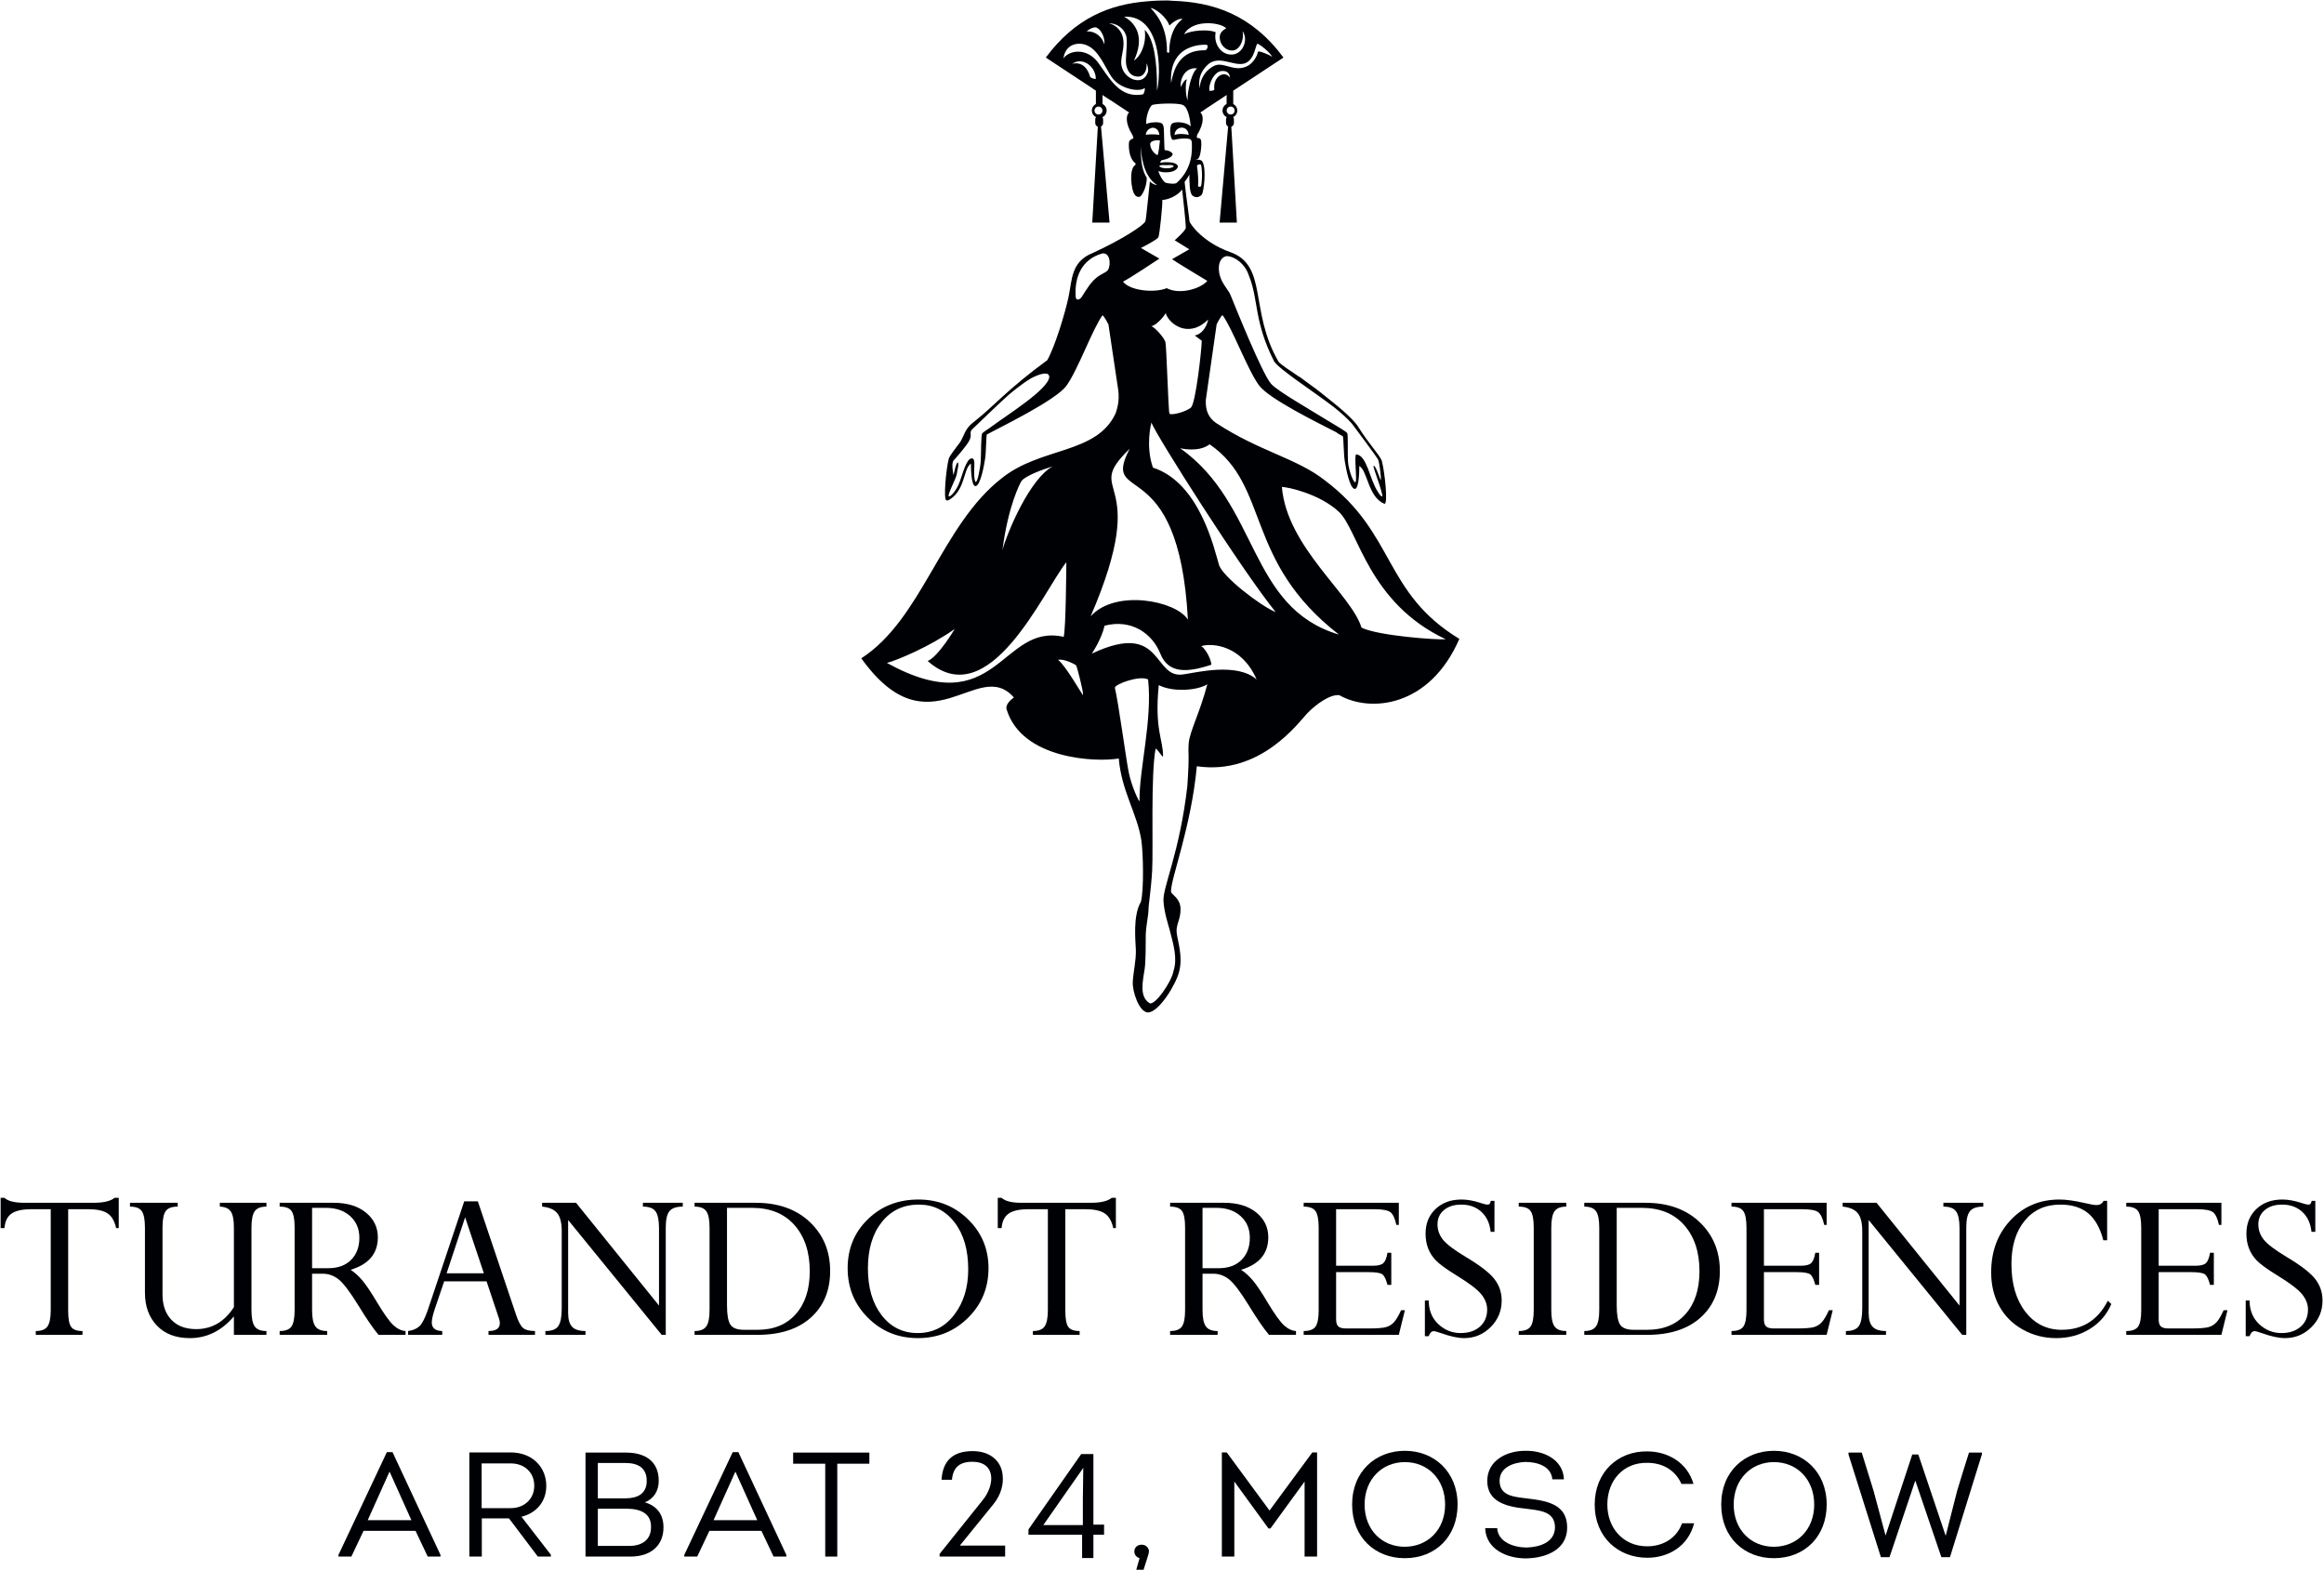 <?xml version="1.0" encoding="UTF-8"?>
<svg width="1360px" height="919px" viewBox="0 0 1360 919" version="1.1" xmlns="http://www.w3.org/2000/svg" xmlns:xlink="http://www.w3.org/1999/xlink">
    <!-- Generator: Sketch 50 (54983) - http://www.bohemiancoding.com/sketch -->
    <title>full-logo</title>
    <desc>Created with Sketch.</desc>
    <defs/>
    <g id="Page-1" stroke="none" stroke-width="1" fill="none" fill-rule="evenodd">
        <g id="Logo_Turandot" transform="translate(-1047, -668)" fill="#000105">
            <g id="full-logo" transform="translate(1047, 668)">
                <path d="M796.74,367.301 C790.84,347.76 753.11,320.258 750.16,285.032 C752.88,284.806 772.2,288.896 783.56,299.577 C794.93,310.258 800.61,352.76 846.06,374.12 C840.83,374.57 806.29,372.07 796.74,367.301 Z M690.61,262.307 C690.61,262.307 701.29,265.033 707.88,260.033 C743.34,284.352 727.88,328.213 783.56,371.391 C730.16,355.48 737.09,295.26 690.61,262.307 Z M713.34,330.485 C710.61,321.622 702.2,282.532 674.7,273.67 C670.16,260.715 673.8,247.308 673.8,247.308 C676.98,255.488 726.52,333.44 746.52,358.21 C737.88,354.8 715.16,337.301 713.34,330.485 Z M693.11,394.57 C674.14,398.32 681.52,362.42 638.91,382.53 C638.91,382.53 644.48,374.46 646.41,366.17 C662.2,362.07 674.36,370.82 679.02,382.53 C683.68,394.23 694.59,393.78 708.91,389 C708.68,385.82 705.84,380.141 703,378.101 C709.7,376.16 726.75,377.761 735.38,397.641 C723.91,387.53 699.93,393.66 693.11,394.57 Z M695.61,435.141 C695.16,441.96 696.18,440.59 694.82,460.141 C690.33,499.15 680.27,519.45 680.88,527.3 C681.11,533.44 683.88,541.95 684.36,543.771 C686.88,553.25 689.08,560.881 686.75,568.2 C685.61,574.79 675.59,588.931 672.66,587.061 C666.41,583.09 668.9,573.761 669.91,566.641 C670.48,562.43 670.5,552.29 670.5,547.41 C670.5,542.521 672.09,535.7 672.09,532.521 C672.09,529.34 673.57,521.16 674.25,509.34 C674.93,497.521 673.34,453.21 676.27,438.041 C678.57,439.741 680.27,443.66 680.61,442.53 C680.73,433.09 675.5,426.73 678.11,400.94 C685.84,405.03 700.16,404.351 706.52,400.48 C702.2,417.07 696.07,428.32 695.61,435.141 Z M666.86,468.771 C666.86,470.021 662.2,460.48 660.5,451.84 C658.8,443.21 654.59,411.62 652.43,402.53 C652.21,400.48 666.86,395.03 671.86,397.641 C674.48,421.621 666.52,450.59 666.86,468.771 Z M661.07,262.647 C643.68,296.282 689.82,262.647 695.16,362.641 C688.23,351.51 652.66,344.58 638.23,360.71 C674.93,275.715 632.32,290.601 661.07,262.647 Z M633.8,406.73 C633.68,407.41 623.46,389.12 619.14,386.16 C622.86,385.34 629.48,389 629.82,389.46 C630.16,389.91 634.14,405.03 633.8,406.73 Z M519.03,387.98 C525.96,386.051 544.6,378.101 558.69,368.101 C558.69,368.101 549.26,384.121 542.89,386.851 C578.91,418.66 610.28,346.391 624.02,329.008 C624.02,329.008 623.8,368.95 622.43,372.7 C585.5,364.41 583.8,423.66 519.03,387.98 Z M597.78,281.51 C598.8,279.92 604.14,276.625 615.96,272.987 C602.66,280.26 589.59,311.168 586.64,321.85 C589.94,296.282 596.75,283.102 597.78,281.51 Z M667.66,145.125 C667.66,145.125 677.12,140.352 677.89,138.817 C678.65,137.283 680.44,119.132 680.19,117 C683.17,117 689.05,114.699 691.78,110.949 C691.78,110.949 694.16,131.744 693.91,133.448 C693.65,135.153 687.43,140.607 687.43,140.607 L695.95,145.892 L685.9,151.687 C687.09,152.709 706.52,164.385 706.52,164.385 C703.03,168.646 690.84,172.821 682.74,168.646 C675.84,171.543 661.27,170.266 657.18,164.811 C660.16,163.532 678.48,151.346 678.48,151.346 L667.66,145.125 Z M673.06,84.359 C673.14,82.158 677.2,81.86 678.8,82.2 C678.68,83.621 677.91,90.623 677.38,90.709 C676.66,90.822 673.27,88.211 673.06,84.359 Z M675.01,74.76 C675.92,74.906 676.8,75.361 677.45,76.102 C677.94,76.77 678.31,77.707 678.45,78.963 C675.84,78.395 671.18,78.621 670.56,78.963 C670.54,76.504 672.87,74.637 675.01,74.76 Z M642.83,67.031 C641.55,67.031 640.5,65.988 640.5,64.701 C640.5,63.416 641.55,62.373 642.83,62.373 C644.12,62.373 645.16,63.416 645.16,64.701 C645.16,65.988 644.12,67.031 642.83,67.031 Z M722.51,64.701 C722.51,65.988 721.47,67.031 720.18,67.031 C718.89,67.031 717.85,65.988 717.85,64.701 C717.85,63.416 718.89,62.373 720.18,62.373 C721.47,62.373 722.51,63.416 722.51,64.701 Z M695.61,78.99 C694.08,78.395 689.48,78.054 687.35,78.99 C687.38,78.332 687.52,77.745 687.73,77.234 C688.62,75.172 690.82,74.324 692.68,74.866 C694.17,75.305 695.45,76.648 695.61,78.99 Z M646.28,26.006 C645.56,23.615 644.17,21.588 642.27,20.221 C640.6,19.01 638.66,18.375 636.69,18.375 C636.43,18.375 636.17,18.387 635.91,18.409 C636.7,17.67 638.5,16.237 640.83,15.973 C641.81,16.013 642.94,16.734 643.92,17.957 C645.24,19.616 646.56,22.629 646.28,26.006 Z M685.24,22.095 C684.78,23.893 684.23,26.777 684.24,30.304 L684.24,30.387 C684.24,30.704 684.09,30.779 684.04,30.804 C683.78,30.933 683.31,30.805 683.06,30.609 C682.93,30.518 682.9,30.443 682.9,30.428 L682.91,30.391 C683.09,15.424 676.47,8.121 673.64,5.002 C673.51,4.866 673.4,4.737 673.29,4.616 C676.75,5.275 682.5,10.028 684.25,14.646 L684.38,14.971 L684.62,14.724 C684.66,14.678 688.89,10.406 692.04,11.104 C688.78,13.5 686.5,17.194 685.24,22.095 Z M706.01,26.215 C706.68,26.289 706.74,26.924 706.72,27.297 C706.67,28.258 705.95,29.418 705.15,29.418 C698.31,29.282 693.14,31.666 689.77,36.493 C688.35,38.528 686.59,41.729 685.32,48.586 C684.84,41.164 686.57,35.449 690.46,31.58 C695.38,26.68 702.36,26.183 704.97,26.183 C705.61,26.183 705.99,26.213 706.01,26.215 Z M696.3,48.901 C695.32,52.684 694.84,56.461 695.03,58.664 C694.44,57.493 694.06,55.492 693.95,52.952 C693.84,50.199 694.1,47.596 694.41,46.891 L694.59,46.488 L694.16,46.584 C693.47,46.739 692.67,47.893 692.26,48.566 C691.79,49.34 691.37,50.219 691.08,51.002 C690.56,48.347 691.53,44.888 693.5,42.633 C694.78,41.17 697.01,39.571 700.5,40.014 C699.52,40.799 697.84,42.963 696.3,48.901 Z M710.61,52.309 C710.61,52.442 710.56,52.554 710.45,52.656 C709.96,53.135 708.49,53.187 707.8,53.163 C707.35,51.62 708.04,48.185 709.84,45.311 C711.25,43.079 713.01,41.754 714.82,41.582 C716.4,41.429 717.62,41.711 718.45,42.42 C719.41,43.237 719.71,44.502 719.82,45.502 C718.69,43.829 716.95,43.122 715.11,43.644 C712.46,44.392 710.07,47.607 710.61,52.309 Z M736.17,30.254 L736.15,30.348 C736.14,30.396 735.23,35.158 730.74,38.242 C726.31,40.929 722.19,39.801 718.55,38.805 C715.94,38.09 713.48,37.416 711.24,38.227 C709.19,39.042 702.93,42.303 701.91,51.779 C701.49,47.267 701.58,42.597 707.09,37.59 C709,35.971 711.09,35.435 713.26,35.435 C715.41,35.435 717.64,35.963 719.83,36.483 C723.37,37.325 726.72,38.12 729.48,36.629 C732.76,34.832 733.98,30.769 734.79,28.08 C735.16,26.862 735.54,25.604 735.88,25.597 L735.89,25.597 C736.25,25.597 738.09,26.732 740.28,28.601 C742.31,30.334 743.8,31.976 744.5,33.234 C743.5,32.609 741.98,31.858 740.34,31.201 C739.04,30.678 736.78,29.852 736.25,30.202 L736.17,30.254 Z M715.91,17.647 C714.61,18.717 713.87,19.998 713.79,21.354 C713.68,23.651 714.55,25.892 716.16,27.499 C717.58,28.922 719.41,29.655 721.31,29.564 C722.98,29.493 724.53,28.457 725.67,26.648 C727.22,24.176 727.76,20.793 727.1,18.155 C728.73,20.437 729.07,23.504 727.96,26.426 C726.77,29.576 724.21,31.676 721.28,31.906 C718.51,32.125 715.92,31.073 714,28.946 C711.69,26.399 710.71,22.695 711.37,19.039 L711.4,18.864 L711.24,18.797 C709.68,18.145 707.26,17.795 704.49,17.795 C703.59,17.795 702.66,17.831 701.7,17.905 C698.13,18.183 694.94,18.959 692.96,20.014 C695.35,15.521 700.59,14.185 703.6,13.787 C706.45,13.412 709.54,13.543 712.3,14.16 C714.74,14.704 716.64,15.57 717.59,16.562 C717.23,16.738 716.58,17.099 715.91,17.647 Z M659.13,30.468 C658.92,33.459 658.72,36.285 659.08,38.006 C659.99,42.433 662.18,44.664 665.78,44.832 C667.24,44.9 668.51,44.305 669.45,43.109 C670.79,41.407 671.22,38.852 670.93,37.065 L670.95,37.088 C671.65,38.14 672.25,41.024 671.64,42.469 C670.65,45.28 668.65,46.867 665.99,46.94 L665.81,46.942 C662.23,46.942 658.42,44.201 656.89,40.496 C655.63,37.267 656.15,34.625 656.74,31.566 C657.11,29.664 657.49,27.696 657.49,25.375 C657.49,20.494 655.42,17.631 653.68,16.088 C652.16,14.731 650.42,13.965 648.89,13.608 C651.19,13.59 653.39,14.289 655.25,15.656 C657.49,17.308 659,19.745 659.28,22.179 C659.55,24.498 659.34,27.532 659.13,30.468 Z M677.07,53.162 C677.3,35.133 674.98,22.979 670.36,17.963 L669.9,17.47 L669.97,18.139 C670.84,26.043 667.42,33.034 663.59,35.424 C666.6,29.021 667.29,23.371 665.64,18.621 C664.05,14.039 660.62,11.299 657.78,9.741 C663.66,9.481 668.38,11.679 671.82,16.279 C674.35,19.649 677.49,26.101 678.11,37.693 C678.45,43.998 677.88,49.881 677.07,53.162 Z M634.85,36.479 C638.59,37.983 641.24,41.937 641.29,46.088 L641.05,46.196 C640.14,46.295 638.03,45.455 637.88,44.797 C636.55,40.141 634.14,38.286 632.35,37.551 C631.5,37.203 630.61,37.032 629.71,37.032 C628.93,37.032 628.15,37.158 627.4,37.41 C629.6,35.779 632.25,35.433 634.85,36.479 Z M654.89,51.859 C651.2,48.952 648.25,44.694 645.11,40.187 C644.39,39.141 643.64,38.059 642.88,36.995 C639.76,32.644 635.48,30.232 630.95,30.232 C630.5,30.232 630.05,30.257 629.6,30.305 C626.43,30.642 623.69,32.146 622.31,34.236 C622.42,33.375 622.68,32.067 623.29,30.733 C624.69,27.682 627.19,25.961 630.69,25.624 C634.48,25.373 637.79,26.772 640.79,29.901 C643.43,32.654 645.51,36.396 647.34,39.697 C648.74,42.222 650.06,44.606 651.47,46.287 C654.98,50.477 660.69,52.29 664.5,52.569 C666.92,52.747 668.88,52.364 669.88,51.519 C669.95,51.575 670.04,51.967 669.89,52.818 C669.66,54.097 669.14,55.164 668.86,55.228 C663.46,56.18 659.02,55.11 654.89,51.859 Z M678.37,97.229 C679.14,96.287 681.26,96.655 682.63,96.655 C683.99,96.655 686.09,96.213 686.89,97.313 C686.02,98.872 679.35,98.945 678.37,97.229 Z M688.71,106.944 C687.77,107.967 683.51,107.37 682.15,106.944 C680.78,106.519 678.08,101.773 677.91,99.984 C679.7,101.348 688.74,101.604 689.36,97.229 C688.7,95.588 686.15,94.978 683.2,94.928 C682.12,94.909 680.68,94.928 679.1,95.269 C678.79,94.969 679.46,93.896 679.87,93.734 C682.03,93.394 685.8,92.261 686.24,90.325 C686.32,89.563 685.14,88.836 684.14,88.382 C683.28,88.013 682.05,87.864 681.59,87.864 C681.37,87.864 681.33,82.44 681.11,76.237 C681.09,74.622 680.82,73.117 680.17,72.472 C679.42,71.715 677.52,71.426 675.46,71.582 C673.22,71.555 670.76,72.535 670.76,72.535 C670.5,67.678 672.86,62.373 674.14,61.521 C675.41,60.668 688.97,59.986 692.2,61.435 C695.44,62.883 696.51,70.426 696.81,74.006 C696.1,73.198 694.93,72.584 693.6,72.172 C690.63,71.254 686.87,71.325 685.73,72.472 C684.81,73.385 684.64,76.013 684.9,78.244 C685.09,79.867 685.5,81.28 686.02,81.676 C686.95,82.246 687.83,81.36 691.49,81.104 C694.01,80.93 695.43,81.172 696,81.311 C696.57,81.449 697.33,81.967 697.43,83.099 C697.66,87.965 698.12,98.315 688.71,106.944 Z M699.19,196.344 L703.28,199.412 C703.11,205.547 699.7,235.887 696.98,238.444 C694.25,241 685.04,243.387 684.36,242.023 C683.68,240.659 682.66,202.31 681.98,200.094 C681.29,197.877 676.35,191.912 673.8,190.89 C677.2,190.207 681.81,184.241 682.15,183.22 C683.85,189.355 695.44,198.56 707.03,186.97 C706.01,191.912 702.94,195.662 699.19,196.344 Z M648.46,157.879 C647.21,159.867 643.77,160.164 640.05,163.958 C636.32,167.752 633.34,173.73 632.43,174.469 C630.5,176.287 629.5,174.811 629.48,173.561 C628.74,162.312 632.83,151.801 645.05,148.334 C649.26,147.632 650.39,154.016 648.46,157.879 Z M578.73,250.737 C576.72,252.077 575.34,253.037 574.91,253.465 C573.92,254.45 574.25,265.289 573.92,269.887 C573.6,274.484 571.95,282.53 570.97,282.037 C569.98,281.545 569.98,275.797 570.15,273.17 C570.31,270.543 570.23,268.244 568.67,268.244 C565.46,268.308 563.25,277.769 561.77,281.545 C559.88,287.034 556.03,291.233 555.2,290.412 C554.38,289.592 559.47,279.903 559.8,277.933 C560.13,275.961 561.44,270.707 560.46,270.707 C559.47,270.707 558,278.097 558,278.097 C558,278.097 556.52,271.199 558,269.558 C559.47,267.915 566.21,260.361 567.52,257.241 C568.83,254.122 567.19,253.465 568.67,251.494 C568.67,251.494 586.9,233.924 590.22,231.133 C590.22,231.133 596.99,225.217 603.34,221.414 C608.11,218.873 611.8,218.077 613.33,218.995 C613.62,219.279 613.84,219.654 613.99,220.131 C614.01,220.227 614.03,220.324 614.04,220.424 C613.9,227.727 588.99,243.043 578.73,250.737 Z M702.94,96.707 C703.79,101.088 703.37,107.195 702.84,108.883 C702.64,109.541 700.99,109.362 701.1,108.84 C701.37,106.002 701.11,101.284 700.48,97.161 C700.39,96.287 702.87,95.679 702.94,96.707 Z M717.26,149.982 C720.16,149.301 728.22,152.709 730.98,161.657 C736.48,175.1 733.74,188.219 745.63,211.518 C748.7,216.267 768.5,228.955 780.91,238.494 C785.17,241.957 788.85,245.25 791.19,247.998 C792.2,249.338 805.6,267.258 806.44,268.933 C807.27,270.607 808.28,279.651 808.11,280.823 C807.94,281.995 805.6,273.454 804.09,272.616 C802.58,271.779 806.97,281.325 808.97,289.867 C809.12,291.543 807.27,289.699 806.27,287.69 C801.41,280.488 800.07,266.588 793.71,265.917 C792.2,265.917 794.38,281.493 793.2,282.164 C792.03,282.833 789.18,274.961 788.85,270.272 C788.52,265.582 789.02,254.194 788.35,253.356 C787.48,252.438 783.25,249.862 777.75,246.6 C766.23,239.459 747.65,228.925 743.85,224.637 C738.57,218.672 722.88,179.47 720.16,172.821 C718.96,169.583 714.53,165.663 713.51,159.867 C712.49,154.072 714.53,150.834 717.26,149.982 Z M775.38,281.17 C758.56,267.988 737.54,264.465 711.63,247.534 C707.34,244.541 705.42,240.496 705.63,234.172 C707.41,221.467 711.98,189.81 711.98,189.81 C711.98,189.81 713.79,185.946 715.38,184.355 C721.29,192.31 729.93,216.172 736.75,225.49 C742.66,233.574 772.36,247.988 782.04,252.998 L782.18,253.111 C782.49,253.327 782.78,253.553 783.07,253.793 C784.49,254.525 785.46,255.049 785.84,255.311 C786.28,256.65 786.28,265.582 786.95,269.825 C787.62,274.068 789.85,285.903 792.76,286.127 C795.66,286.351 795.44,272.729 795.44,272.729 C800.35,275.408 800.57,291.039 810.18,294.836 C812.38,295.248 810.4,276.302 808.61,269.603 C807.06,265.857 801.24,260 795.21,250.397 C792.72,246.01 785.1,239.394 776.64,232.738 C771.68,228.683 767.29,225.424 763.51,222.75 C762.41,221.924 761.32,221.118 760.28,220.338 C760.45,220.51 760.62,220.681 760.8,220.853 C754.58,216.566 750.35,213.979 748.3,211.865 C730.83,181.867 742.23,155.493 719.93,147.539 C703.79,141.857 696.07,130.722 696.07,129.357 C696.07,128.206 693.8,112.623 693.23,106.441 C694.39,105.019 695.31,103.58 696.03,102.219 C696.01,106.369 696.05,113.031 697.84,114.461 C700.11,116.278 702.24,115.062 703.29,113.893 C704.35,112.724 706.26,98.721 703.53,94.402 C702.91,93.479 701.06,93.264 699.81,93.499 C700.23,93.379 700.61,93.109 701.07,92.883 C702.57,92.149 703.34,84.7 702.88,82.314 C702.44,80.182 700.89,81.067 700.61,80.724 C700.39,80.495 700.38,80.222 700.39,79.664 C700.48,79.158 700.65,78.81 700.65,78.758 C705.11,71.605 704.03,66.823 702.43,65.85 L704.76,64.311 L704.7,64.273 L713.14,58.711 L717.84,55.608 C717.83,57.674 717.8,59.804 717.78,60.853 C716.38,61.565 715.41,63.02 715.41,64.701 C715.41,66.417 716.43,67.875 717.88,68.567 C717.62,68.937 717.47,69.385 717.47,69.867 L717.47,72.01 C717.47,72.892 717.97,73.66 718.7,74.047 L713.71,130.268 L723.82,130.268 L720.56,74.17 C721.44,73.847 722.08,73 722.08,72.01 L722.08,69.867 C722.08,69.369 721.92,68.907 721.65,68.529 L721.67,68.53 C723.07,67.822 724.05,66.386 724.05,64.701 C724.05,63.023 723.09,61.572 721.69,60.857 L721.69,53.068 L723.67,51.765 L744.04,38.334 L751.09,33.68 C732.35,8.422 709.96,1.215 686,0.463 C685.09,0.385 684.2,0.32 683.34,0.272 C680.02,0.272 675.92,0.338 671.29,0.78 C649.53,2.507 629.23,10.476 612.01,33.68 L639.37,51.727 L639.34,51.765 L641.32,53.068 L641.32,60.857 C639.92,61.572 638.96,63.023 638.96,64.701 C638.96,66.386 639.94,67.822 641.35,68.53 L641.37,68.529 C641.1,68.907 640.93,69.369 640.93,69.867 L640.93,72.01 C640.93,73 641.57,73.847 642.45,74.17 L639.19,130.268 L649.3,130.268 L644.31,74.047 C645.04,73.66 645.54,72.892 645.54,72.01 L645.54,69.867 C645.54,69.385 645.39,68.937 645.14,68.567 C646.59,67.875 647.6,66.417 647.6,64.701 C647.6,63.02 646.64,61.565 645.23,60.853 C645.22,59.804 645.19,57.674 645.17,55.608 L649.88,58.711 L649.85,58.631 L658.46,64.311 L660.79,65.85 C659.18,66.83 658.09,71.672 662.66,78.905 C662.76,79.115 663.45,80.678 663.2,81.008 L663.11,81.064 C662.66,81.179 660.95,81.86 660.73,83.054 C660.5,84.246 660.05,92.2 664.48,95.609 C664.7,95.836 664.48,96.633 664.02,96.859 C663.57,97.086 661.18,99.359 662.2,107.769 C663.23,116.177 666.23,115.26 666.98,115.154 C667.96,114.978 671.1,109.875 671.1,104.08 C668.7,100.201 667.56,95.732 667.51,85.331 C667.77,89.893 668.71,103.17 677.18,108.305 C675.79,108.17 674.28,107.627 672.91,106.18 C672.13,112.674 670.81,127.924 670.27,129.472 C669.48,131.744 657.01,140.01 639.58,148.003 L639.55,148.025 C626.75,153.051 627.42,163.659 625.38,173.439 C623.34,183.22 617.37,202.804 612.87,210.784 C589.94,227.535 580.84,238.33 570.96,246.058 C569.68,247.241 568.09,248.095 566.51,250.145 C564.94,252.193 564.33,253.835 563.69,255.262 C563.2,256.358 562.63,257.456 562.04,258.539 C558.79,262.907 556.19,266.056 555.24,268.371 C553.53,274.949 552.06,292.185 553.79,292.797 C554.08,292.887 554.51,292.963 555.02,292.756 C558.94,290.644 561.36,287.033 562.9,283.106 C564.87,278.112 565.6,272.787 568.18,271.361 C568.18,271.361 568.04,284.719 570.88,284.482 C573.73,284.247 575.85,272.631 576.48,268.467 C577.11,264.349 577.07,255.74 577.48,254.276 C585.08,250.147 617.88,234.311 624.09,225.719 C630.86,216.361 639.36,192.448 645.22,184.459 C646.82,186.041 648.66,189.895 648.66,189.895 C648.66,189.895 652.31,214.2 654.46,228.75 C655.05,234.78 654.06,238.154 652.89,241.853 C641.75,265.942 609.25,261.397 586.3,279.806 C550.85,307.305 539.71,362.3 504.03,385.261 C544.03,441.16 572.21,383.891 593.34,408.21 C593.34,408.21 588.12,411.62 589.03,415.03 C597.89,444.57 641.75,446.16 654.71,443.891 C656.3,462.98 665.39,475.931 667.89,491.61 C669.02,499.11 669.48,520.7 667.66,527.75 C662.89,535.931 664.48,550.021 664.7,555.931 C664.93,561.84 663.11,569.34 662.89,574.79 C662.66,580.25 666.52,592.29 671.75,592.521 C678.17,592.521 688.17,576.061 689.99,568.79 C692.45,559.63 689.02,550.48 688.57,545.7 C688.11,540.931 691.07,537.98 690.84,531.61 C690.61,525.25 685.04,523.43 685.27,521.61 C685.16,514.23 697.09,483.891 700.39,448.43 C737.66,453.891 759.93,422.75 764.93,417.53 C769.93,412.301 778.34,406.16 783.79,406.851 C801.74,417.07 836.52,414.121 854.01,373.891 C809.47,346.851 816.74,312.305 775.38,281.17 Z" id="Fill-4"/>
                <g id="Group" transform="translate(198, 849)">
                    <path d="M17.186,40.659 L42.745,40.659 L29.966,12.226 L17.186,40.659 Z M14.737,46.906 L7.61,61.962 L0.058,61.962 L0.058,61.006 L28.396,0.828 L31.693,0.828 L59.779,61.006 L59.779,61.962 L52.306,61.962 L45.178,46.906 L14.737,46.906 Z" id="Fill-5"/>
                    <path d="M100.911,33.608 C108.651,33.608 114.648,28.398 114.648,20.483 C114.648,12.665 108.824,7.437 100.911,7.437 L83.862,7.437 L83.862,33.608 L100.911,33.608 Z M124.382,60.91 L124.382,61.962 L116.736,61.962 L99.859,39.607 L83.956,39.607 L83.956,61.962 L76.656,61.962 L76.656,1.018 L100.911,1.018 C113.424,1.018 121.682,9.525 121.682,20.579 C121.682,29.966 115.684,36.576 107.16,38.648 L124.382,60.91 Z" id="Fill-6"/>
                    <path d="M151.856,33.954 L151.856,55.699 L170.46,55.699 C177.587,55.699 182.972,52.212 182.972,44.835 C183.239,36.748 176.802,33.954 168.811,33.954 L151.856,33.954 Z M151.856,7.186 L151.856,27.878 L167.932,27.878 C174.981,27.878 180.46,25.272 180.46,17.705 C180.46,9.871 175.232,7.186 167.932,7.186 L151.856,7.186 Z M179.33,30.217 C186.285,32.227 190.272,37.174 190.272,44.835 C190.272,55.949 182.36,61.962 170.978,61.962 L144.634,61.962 L144.634,1.095 L168.372,1.095 C179.33,1.095 187.494,6.057 187.494,17.612 C187.494,23.529 184.542,28.225 179.33,30.217 Z" id="Fill-7"/>
                    <path d="M219.568,40.659 L245.142,40.659 L232.347,12.226 L219.568,40.659 Z M217.134,46.906 L210.007,61.962 L202.44,61.962 L202.44,61.006 L230.793,0.828 L234.09,0.828 L262.176,61.006 L262.176,61.962 L254.703,61.962 L247.575,46.906 L217.134,46.906 Z" id="Fill-8"/>
                    <polyline id="Fill-9" points="266.148 7.61 266.148 1.095 310.75 1.095 310.75 7.61 291.973 7.61 291.973 61.962 284.924 61.962 284.924 7.61 266.148 7.61"/>
                    <path d="M359.088,17.014 L352.997,17.014 C353.609,6.134 359.434,0.233 371.177,0.233 C381.947,0.233 388.038,6.479 388.729,14.221 C389.341,19.432 387.944,25.523 383.517,31.098 L363.688,55.525 L390.205,55.525 L390.205,61.962 L351.867,61.962 L351.867,60.392 L377.001,29.01 C384.38,19.967 384.82,6.479 371.004,6.479 C363.688,6.479 359.701,9.698 359.088,17.014" id="Fill-10"/>
                    <path d="M435.859,10.137 L412.545,43.516 L435.686,43.516 L435.686,28.225 L435.937,10.137 L435.859,10.137 Z M441.856,62.827 L435.246,62.827 L435.246,49.167 L403.863,49.167 L403.863,46.042 L434.728,1.958 L441.856,1.958 L441.856,43.264 L448.104,43.264 L448.104,49.167 L441.856,49.167 L441.856,62.827 Z" id="Fill-11"/>
                    <path d="M473.82,61.43 L471.214,69.686 L466.943,69.686 L468.859,62.904 C467.116,62.309 465.813,61.006 465.813,58.995 C465.813,56.561 467.65,55.007 470.083,55.007 C472.077,55.007 473.647,56.122 474.244,57.958 C474.338,58.555 474.416,59.089 474.338,59.34 C474.244,59.954 474.071,60.643 473.82,61.43" id="Fill-12"/>
                    <polyline id="Fill-13" points="569.963 1.018 572.758 1.018 572.758 61.962 565.442 61.962 565.442 18.05 545.456 45.524 544.326 45.524 524.325 18.05 524.325 61.962 517.025 61.962 517.025 1.018 519.898 1.018 544.922 35.006 569.963 1.018"/>
                    <path d="M624.032,56.216 C637.424,56.216 647.675,46.309 647.675,31.52 C647.675,16.747 637.596,6.668 624.126,6.668 C610.907,6.668 600.561,16.576 600.561,31.52 C600.561,46.309 610.734,56.216 624.032,56.216 Z M624.032,62.904 C606.904,62.904 593.261,50.909 593.261,31.52 C593.261,12.053 607.077,0.058 624.126,0.058 C641.16,0.058 654.975,12.226 654.975,31.52 C654.975,49.952 642.385,62.904 624.032,62.904 Z" id="Fill-14"/>
                    <path d="M678.164,45.352 C678.603,53.515 687.991,56.657 695.464,56.657 C702.765,56.39 711.729,53.861 711.98,45.006 C711.98,35.178 702.765,35.006 694.507,33.875 C683.47,32.746 672.339,29.872 672.339,17.705 C672.339,5.712 683.737,0.058 694.428,0.058 C704.947,-0.209 716.768,4.925 717.208,16.747 L710.426,16.747 C709.719,9.007 701.556,6.575 694.601,6.575 C687.897,6.842 679.561,9.621 679.561,17.612 C679.561,26.655 688.337,26.999 695.731,27.957 C707.804,29.354 719.108,31.52 719.108,45.006 C719.108,58.037 706.595,62.731 695.558,62.998 C684.255,63.265 671.554,57.866 671.13,45.352 L678.164,45.352" id="Fill-15"/>
                    <path d="M765.986,0.404 C777.729,0.404 789.378,6.746 793.021,19.432 L785.987,19.432 C782.251,11.174 774.778,7.093 765.986,7.093 C751.998,6.842 742.61,17.359 742.61,31.52 C742.61,45.257 751.904,55.949 765.908,55.949 C775.202,55.949 783.114,51.256 786.333,42.48 L793.382,42.48 C789.896,56.122 778.169,62.653 765.986,62.653 C749.031,62.653 735.215,50.66 735.215,31.52 C735.215,12.492 748.858,0.138 765.986,0.404" id="Fill-16"/>
                    <path d="M840.025,56.216 C853.416,56.216 863.668,46.309 863.668,31.52 C863.668,16.747 853.589,6.668 840.119,6.668 C826.9,6.668 816.554,16.576 816.554,31.52 C816.554,46.309 826.727,56.216 840.025,56.216 Z M840.025,62.904 C822.897,62.904 809.254,50.909 809.254,31.52 C809.254,12.053 823.069,0.058 840.119,0.058 C857.153,0.058 870.968,12.226 870.968,31.52 C870.968,49.952 858.377,62.904 840.025,62.904 Z" id="Fill-17"/>
                    <path d="M924.597,2.226 L940.517,49.528 L940.689,49.528 L947.299,23.529 C949.638,15.884 951.82,8.663 954.254,1.095 L961.821,1.095 L961.821,2.052 L943.123,62.309 L938.083,62.309 L922.87,17.612 L922.776,17.612 L907.736,62.309 L902.697,62.309 L883.748,2.226 L883.748,1.095 L891.487,1.095 L898.442,23.608 L905.397,49.528 L905.476,49.528 L921.049,2.226 L924.597,2.226" id="Fill-18"/>
                </g>
                <path d="M51.63,707.67 L39.9,707.67 L39.9,767.09 C39.9,771.751 40.47,774.9 41.62,776.521 C42.76,778.15 44.98,778.96 48.27,778.96 L48.27,781.2 L20.93,781.2 L20.93,778.96 C24.33,778.96 26.64,778.03 27.86,776.16 C29.08,774.29 29.69,771.141 29.69,766.7 L29.69,707.67 L18.46,707.67 C13.09,707.67 9.18,708.521 6.74,710.24 C4.29,711.95 2.92,714.78 2.61,718.741 L0.37,718.741 L0.37,701.011 L2.61,701.011 C4.68,702.95 8.55,703.91 14.22,703.91 L54.78,703.91 C60.63,703.91 64.72,702.95 67.05,701.011 L69.49,701.011 L69.49,718.741 L67.97,718.741 C67.01,714.48 65.28,711.57 62.8,710.011 C60.32,708.45 56.6,707.67 51.63,707.67" id="Fill-19"/>
                <path d="M136.88,764.99 L136.88,718.471 C136.88,713.95 136.27,710.801 135.07,709.021 C133.86,707.24 131.72,706.28 128.64,706.15 L128.64,703.91 L155.92,703.91 L155.92,706.15 C152.63,706.15 150.34,707.051 149.07,708.86 C147.79,710.66 147.16,713.87 147.16,718.49 L147.16,766.7 C147.16,771.221 147.78,774.4 149.04,776.23 C150.29,778.05 152.58,778.96 155.92,778.96 L155.92,781.2 L136.88,781.2 L136.88,770.4 C129.63,778.88 121.04,783.11 111.11,783.11 C102.94,783.11 96.52,780.681 91.84,775.8 C87.16,770.92 84.82,764.49 84.82,756.49 L84.82,718.471 C84.82,713.86 84.22,710.66 83.01,708.851 C81.8,707.051 79.49,706.15 76.06,706.15 L76.06,703.91 L104,703.91 L104,706.15 C100.53,706.15 98.18,707.03 96.95,708.791 C95.72,710.55 95.1,713.73 95.1,718.34 L95.1,757.48 C95.1,763.811 96.84,768.78 100.31,772.41 C103.78,776.03 108.61,777.84 114.8,777.84 C123.99,777.84 131.34,773.561 136.88,764.99" id="Fill-20"/>
                <path d="M190.73,706.88 L182.63,706.88 L182.63,742.19 L192.11,742.19 C197.78,742.19 202.23,740.57 205.46,737.32 C208.69,734.07 210.3,729.761 210.3,724.4 C210.3,719.181 208.51,714.95 204.93,711.721 C201.35,708.49 196.62,706.88 190.73,706.88 Z M188.89,745.42 L182.63,745.42 L182.63,766.681 C182.63,771.26 183.27,774.45 184.57,776.261 C185.86,778.061 188.16,778.96 191.46,778.96 L191.46,781.2 L163.65,781.2 L163.65,778.96 C167.08,778.96 169.39,778.061 170.6,776.261 C171.81,774.46 172.41,771.271 172.41,766.7 L172.41,718.22 C172.41,713.65 171.82,710.491 170.63,708.761 C169.45,707.021 167.12,706.15 163.65,706.15 L163.65,703.91 L195.34,703.91 C203.16,703.91 209.41,705.811 214.09,709.61 C218.77,713.41 221.11,718.25 221.11,724.141 C221.11,733.63 215.79,739.95 205.16,743.12 C207.5,744.61 209.77,746.66 212,749.28 C214.22,751.891 217.14,756.23 220.74,762.311 C224.79,769.04 227.95,773.45 230.23,775.55 C232.5,777.65 234.87,778.79 237.32,778.96 L237.32,781.2 L221.5,781.2 C218.25,777.29 214.32,771.551 209.71,763.98 C204.79,756.011 200.93,750.931 198.14,748.721 C195.35,746.521 192.27,745.42 188.89,745.42 Z" id="Fill-21"/>
                <path d="M261.36,745.16 L283.15,745.16 L272.19,712.41 L261.36,745.16 Z M285.87,781.2 L285.87,778.96 C290.3,778.96 292.51,777.42 292.51,774.341 C292.51,773.46 292.32,772.471 291.92,771.37 L284.74,749.9 L259.93,749.9 L254.65,765.431 C253.33,769.34 252.68,772.181 252.68,773.94 C252.68,777.2 254.71,778.88 258.79,778.96 L258.79,781.2 L238.82,781.2 L238.82,778.96 C241.68,778.57 243.9,777.62 245.48,776.12 C247.06,774.631 248.67,771.521 250.3,766.811 L271.67,703.05 L279.63,703.05 L302.07,769.65 C303.39,773.57 304.76,776.101 306.19,777.25 C307.62,778.391 309.91,778.96 313.08,778.96 L313.08,781.2 L285.87,781.2 Z" id="Fill-22"/>
                <path d="M376.23,706.15 L376.23,703.91 L399.55,703.91 L399.55,706.15 C395.82,706.15 393.23,707.03 391.78,708.791 C390.33,710.55 389.6,713.73 389.6,718.34 L389.6,781.2 L387.23,781.2 L332.47,713.99 L332.47,768.28 C332.47,772.101 333.25,774.84 334.81,776.49 C336.37,778.141 338.97,778.96 342.62,778.96 L342.62,781.2 L319.16,781.2 L319.16,778.96 C322.9,778.96 325.42,777.98 326.74,776.03 C328.06,774.07 328.72,770.63 328.72,765.71 L328.72,720.46 C328.72,715.58 327.83,712.08 326.05,709.94 C324.27,707.811 321.34,706.55 317.25,706.15 L317.25,703.91 L337.09,703.91 L385.65,764.07 L385.65,718.87 C385.65,714.121 384.98,710.82 383.64,708.95 C382.3,707.09 379.83,706.15 376.23,706.15" id="Fill-23"/>
                <path d="M440.14,706.88 L425.44,706.88 L425.44,763.94 C425.44,769.431 426.1,773.19 427.42,775.21 C428.74,777.23 431.37,778.24 435.33,778.24 L443.3,778.24 C452.79,778.24 460.26,775.17 465.7,769.05 C471.15,762.92 473.87,754.561 473.87,743.971 C473.87,732.73 470.9,723.74 464.95,716.99 C458.99,710.251 450.72,706.88 440.14,706.88 Z M406.47,781.2 L406.47,778.96 C409.78,778.96 412.07,778.05 413.33,776.23 C414.6,774.4 415.23,771.221 415.23,766.7 L415.23,718.49 C415.23,713.87 414.6,710.66 413.33,708.86 C412.07,707.051 409.78,706.15 406.47,706.15 L406.47,703.91 L442.22,703.91 C455.43,703.91 465.99,707.67 473.92,715.181 C481.84,722.69 485.8,732.25 485.8,743.84 C485.8,755.221 482.05,764.291 474.54,771.061 C467.04,777.82 456.59,781.2 443.2,781.2 L406.47,781.2 Z" id="Fill-24"/>
                <path d="M507.9,742.331 C507.9,753.62 510.57,762.74 515.93,769.7 C521.29,776.67 528.32,780.15 537.02,780.15 C545.81,780.15 552.93,776.591 558.4,769.471 C563.87,762.36 566.6,753.49 566.6,742.851 C566.6,731.431 563.93,722.261 558.57,715.34 C553.21,708.42 546.27,704.971 537.74,704.971 C528.69,704.971 521.46,708.37 516.03,715.181 C510.61,721.99 507.9,731.04 507.9,742.331 Z M496.04,742.19 C496.04,730.73 499.99,721.17 507.9,713.5 C515.8,705.83 525.66,702.001 537.48,702.001 C548.95,702.001 558.64,705.891 566.57,713.66 C574.5,721.44 578.47,730.95 578.47,742.19 C578.47,753.66 574.47,763.351 566.47,771.25 C558.48,779.16 548.71,783.11 537.15,783.11 C525.64,783.11 515.91,779.16 507.96,771.25 C500.01,763.351 496.04,753.66 496.04,742.19 Z" id="Fill-25"/>
                <path d="M635.15,707.67 L623.43,707.67 L623.43,767.09 C623.43,771.751 624,774.9 625.14,776.521 C626.28,778.15 628.5,778.96 631.79,778.96 L631.79,781.2 L604.45,781.2 L604.45,778.96 C607.85,778.96 610.16,778.03 611.38,776.16 C612.6,774.29 613.21,771.141 613.21,766.7 L613.21,707.67 L601.98,707.67 C596.61,707.67 592.7,708.521 590.26,710.24 C587.81,711.95 586.44,714.78 586.13,718.741 L583.89,718.741 L583.89,701.011 L586.13,701.011 C588.2,702.95 592.07,703.91 597.74,703.91 L638.31,703.91 C644.15,703.91 648.24,702.95 650.57,701.011 L653.01,701.011 L653.01,718.741 L651.5,718.741 C650.53,714.48 648.8,711.57 646.32,710.011 C643.84,708.45 640.12,707.67 635.15,707.67" id="Fill-26"/>
                <path d="M711.83,706.88 L703.72,706.88 L703.72,742.19 L713.21,742.19 C718.88,742.19 723.33,740.57 726.55,737.32 C729.78,734.07 731.4,729.761 731.4,724.4 C731.4,719.181 729.61,714.95 726.03,711.721 C722.45,708.49 717.71,706.88 711.83,706.88 Z M709.98,745.42 L703.72,745.42 L703.72,766.681 C703.72,771.26 704.37,774.45 705.67,776.261 C706.96,778.061 709.26,778.96 712.55,778.96 L712.55,781.2 L684.75,781.2 L684.75,778.96 C688.17,778.96 690.49,778.061 691.7,776.261 C692.91,774.46 693.51,771.271 693.51,766.7 L693.51,718.22 C693.51,713.65 692.92,710.491 691.73,708.761 C690.54,707.021 688.21,706.15 684.75,706.15 L684.75,703.91 L716.44,703.91 C724.26,703.91 730.51,705.811 735.19,709.61 C739.86,713.41 742.2,718.25 742.2,724.141 C742.2,733.63 736.89,739.95 726.26,743.12 C728.59,744.61 730.87,746.66 733.1,749.28 C735.32,751.891 738.24,756.23 741.84,762.311 C745.89,769.04 749.05,773.45 751.32,775.55 C753.6,777.65 755.96,778.79 758.41,778.96 L758.41,781.2 L742.6,781.2 C739.35,777.29 735.42,771.551 730.8,763.98 C725.89,756.011 722.03,750.931 719.24,748.721 C716.45,746.521 713.37,745.42 709.98,745.42 Z" id="Fill-27"/>
                <path d="M811.94,733.17 L814.18,733.17 L814.18,751.95 L811.94,751.95 C811.1,748.65 810.09,746.591 808.9,745.75 C807.71,744.92 805.11,744.5 801.11,744.5 L781.89,744.5 L781.89,772.181 C781.89,774.11 782.32,775.471 783.18,776.261 C784.04,777.05 785.5,777.45 787.57,777.45 L801.1,777.45 C805.94,777.45 809.28,777.181 811.13,776.66 C812.98,776.131 814.54,775.15 815.82,773.72 C817.09,772.301 818.46,769.98 819.91,766.771 L822.15,766.771 L818.59,781.2 L762.91,781.2 L762.91,778.96 C766.38,778.96 768.71,778.07 769.9,776.291 C771.08,774.511 771.68,771.36 771.68,766.83 L771.68,718.49 C771.68,713.78 771.06,710.55 769.83,708.791 C768.6,707.03 766.29,706.15 762.91,706.15 L762.91,703.91 L818.59,703.91 L818.59,716.831 L817.14,716.831 C816.35,713.141 815.22,710.69 813.75,709.48 C812.28,708.271 809.08,707.67 804.16,707.67 L781.89,707.67 L781.89,740.75 L803.55,740.75 C806.5,740.75 808.51,740.221 809.59,739.16 C810.67,738.11 811.45,736.11 811.94,733.17" id="Fill-28"/>
                <path d="M872.45,702.791 L874.56,702.791 L874.56,720.91 L872.32,720.91 C871.79,715.9 869.98,711.991 866.87,709.181 C863.77,706.37 859.86,704.971 855.15,704.971 C850.97,704.971 847.6,706.021 845.05,708.13 C842.5,710.24 841.22,713.051 841.22,716.561 C841.22,719.811 842.28,722.78 844.38,725.46 C846.49,728.141 851.06,731.591 858.09,735.8 C866.26,740.681 871.75,744.94 874.56,748.59 C877.37,752.23 878.78,756.41 878.78,761.11 C878.78,767.17 876.63,772.351 872.32,776.66 C868.02,780.96 862.83,783.11 856.77,783.11 C853.26,783.11 848.78,782.15 843.33,780.21 C841.09,779.42 839.66,779.03 839.05,779.03 C837.77,779.03 836.78,780.021 836.08,781.99 L833.84,781.99 L833.84,761.11 L836.08,761.11 C836.13,766.86 838,771.47 841.72,774.94 C845.43,778.41 849.76,780.15 854.73,780.15 C859.43,780.15 863.2,778.9 866.03,776.391 C868.86,773.881 870.28,770.54 870.28,766.37 C870.28,763.25 869.12,760.261 866.79,757.4 C864.47,754.541 859.61,750.86 852.22,746.351 C846.2,742.63 842.18,739.69 840.16,737.54 C838.14,735.38 836.65,733.021 835.68,730.45 C834.72,727.88 834.24,725.051 834.24,721.98 C834.24,716.04 836.18,711.23 840.08,707.54 C843.97,703.851 849.04,702.001 855.29,702.001 C858.72,702.001 862.47,702.681 866.51,704.04 C868.41,704.66 869.73,704.971 870.47,704.971 C871.09,704.971 871.51,704.831 871.73,704.57 C871.95,704.311 872.19,703.71 872.45,702.791" id="Fill-29"/>
                <path d="M916.58,703.91 L916.58,706.15 C913.28,706.15 911,707.051 909.73,708.86 C908.45,710.66 907.81,713.87 907.81,718.49 L907.81,766.7 C907.81,771.311 908.45,774.511 909.73,776.291 C911,778.07 913.28,778.96 916.58,778.96 L916.58,781.2 L888.77,781.2 L888.77,778.96 C892.16,778.96 894.46,778.08 895.69,776.33 C896.92,774.57 897.54,771.36 897.54,766.7 L897.54,718.49 C897.54,713.74 896.93,710.491 895.72,708.761 C894.51,707.021 892.2,706.15 888.77,706.15 L888.77,703.91 L916.58,703.91" id="Fill-30"/>
                <path d="M960.79,706.88 L946.1,706.88 L946.1,763.94 C946.1,769.431 946.76,773.19 948.07,775.21 C949.39,777.23 952.03,778.24 955.98,778.24 L963.95,778.24 C973.44,778.24 980.91,775.17 986.36,769.05 C991.8,762.92 994.53,754.561 994.53,743.971 C994.53,732.73 991.55,723.74 985.6,716.99 C979.65,710.251 971.38,706.88 960.79,706.88 Z M927.12,781.2 L927.12,778.96 C930.43,778.96 932.72,778.05 933.99,776.23 C935.25,774.4 935.88,771.221 935.88,766.7 L935.88,718.49 C935.88,713.87 935.25,710.66 933.99,708.86 C932.72,707.051 930.43,706.15 927.12,706.15 L927.12,703.91 L962.87,703.91 C976.08,703.91 986.65,707.67 994.57,715.181 C1002.49,722.69 1006.45,732.25 1006.45,743.84 C1006.45,755.221 1002.7,764.291 995.19,771.061 C987.69,777.82 977.24,781.2 963.86,781.2 L927.12,781.2 Z" id="Fill-31"/>
                <path d="M1062.3,733.17 L1064.54,733.17 L1064.54,751.95 L1062.3,751.95 C1061.46,748.65 1060.45,746.591 1059.26,745.75 C1058.07,744.92 1055.47,744.5 1051.47,744.5 L1032.25,744.5 L1032.25,772.181 C1032.25,774.11 1032.68,775.471 1033.54,776.261 C1034.4,777.05 1035.86,777.45 1037.93,777.45 L1051.46,777.45 C1056.3,777.45 1059.64,777.181 1061.49,776.66 C1063.34,776.131 1064.9,775.15 1066.18,773.72 C1067.45,772.301 1068.82,769.98 1070.27,766.771 L1072.51,766.771 L1068.95,781.2 L1013.27,781.2 L1013.27,778.96 C1016.74,778.96 1019.07,778.07 1020.26,776.291 C1021.44,774.511 1022.04,771.36 1022.04,766.83 L1022.04,718.49 C1022.04,713.78 1021.42,710.55 1020.19,708.791 C1018.96,707.03 1016.66,706.15 1013.27,706.15 L1013.27,703.91 L1068.95,703.91 L1068.95,716.831 L1067.5,716.831 C1066.71,713.141 1065.58,710.69 1064.11,709.48 C1062.64,708.271 1059.44,707.67 1054.52,707.67 L1032.25,707.67 L1032.25,740.75 L1053.91,740.75 C1056.86,740.75 1058.87,740.221 1059.95,739.16 C1061.03,738.11 1061.81,736.11 1062.3,733.17" id="Fill-32"/>
                <path d="M1137.28,706.15 L1137.28,703.91 L1160.61,703.91 L1160.61,706.15 C1156.87,706.15 1154.29,707.03 1152.84,708.791 C1151.39,710.55 1150.66,713.73 1150.66,718.34 L1150.66,781.2 L1148.29,781.2 L1093.53,713.99 L1093.53,768.28 C1093.53,772.101 1094.31,774.84 1095.87,776.49 C1097.43,778.141 1100.03,778.96 1103.68,778.96 L1103.68,781.2 L1080.22,781.2 L1080.22,778.96 C1083.95,778.96 1086.48,777.98 1087.8,776.03 C1089.12,774.07 1089.78,770.63 1089.78,765.71 L1089.78,720.46 C1089.78,715.58 1088.89,712.08 1087.11,709.94 C1085.33,707.811 1082.4,706.55 1078.31,706.15 L1078.31,703.91 L1098.15,703.91 L1146.71,764.07 L1146.71,718.87 C1146.71,714.121 1146.04,710.82 1144.7,708.95 C1143.36,707.09 1140.89,706.15 1137.28,706.15" id="Fill-33"/>
                <path d="M1233.1,702.791 L1233.1,725.851 L1230.86,725.851 C1229.01,718.69 1226.05,713.42 1221.98,710.04 C1217.91,706.66 1212.49,704.971 1205.72,704.971 C1196.92,704.971 1189.95,708.13 1184.81,714.45 C1179.66,720.78 1177.09,729.21 1177.09,739.76 C1177.09,751.311 1179.8,760.61 1185.23,767.66 C1190.65,774.71 1197.76,778.24 1206.54,778.24 C1218.71,778.24 1227.69,772.57 1233.49,761.24 L1235.54,763.15 C1232.94,769.301 1228.76,774.16 1222.98,777.74 C1217.21,781.32 1210.63,783.11 1203.25,783.11 C1196.26,783.11 1189.79,781.471 1183.84,778.17 C1177.89,774.88 1173.3,770.34 1170.07,764.57 C1166.84,758.79 1165.23,752.141 1165.23,744.631 C1165.23,732.33 1169.01,722.15 1176.57,714.09 C1184.14,706.03 1193.68,702.001 1205.2,702.001 C1209.07,702.001 1213.97,702.681 1219.91,704.04 C1223.25,704.831 1225.56,705.23 1226.83,705.23 C1228.81,705.23 1230.2,704.42 1230.99,702.791 L1233.1,702.791" id="Fill-34"/>
                <path d="M1293.3,733.17 L1295.54,733.17 L1295.54,751.95 L1293.3,751.95 C1292.47,748.65 1291.45,746.591 1290.27,745.75 C1289.08,744.92 1286.48,744.5 1282.47,744.5 L1263.26,744.5 L1263.26,772.181 C1263.26,774.11 1263.68,775.471 1264.54,776.261 C1265.4,777.05 1266.86,777.45 1268.93,777.45 L1282.46,777.45 C1287.31,777.45 1290.65,777.181 1292.5,776.66 C1294.34,776.131 1295.91,775.15 1297.18,773.72 C1298.46,772.301 1299.82,769.98 1301.28,766.771 L1303.52,766.771 L1299.96,781.2 L1244.28,781.2 L1244.28,778.96 C1247.75,778.96 1250.08,778.07 1251.26,776.291 C1252.45,774.511 1253.04,771.36 1253.04,766.83 L1253.04,718.49 C1253.04,713.78 1252.43,710.55 1251.2,708.791 C1249.97,707.03 1247.66,706.15 1244.28,706.15 L1244.28,703.91 L1299.96,703.91 L1299.96,716.831 L1298.51,716.831 C1297.72,713.141 1296.59,710.69 1295.12,709.48 C1293.64,708.271 1290.45,707.67 1285.53,707.67 L1263.26,707.67 L1263.26,740.75 L1284.92,740.75 C1287.87,740.75 1289.88,740.221 1290.96,739.16 C1292.04,738.11 1292.82,736.11 1293.3,733.17" id="Fill-35"/>
                <path d="M1352.81,702.791 L1354.92,702.791 L1354.92,720.91 L1352.68,720.91 C1352.15,715.9 1350.33,711.991 1347.23,709.181 C1344.12,706.37 1340.22,704.971 1335.51,704.971 C1331.32,704.971 1327.96,706.021 1325.4,708.13 C1322.85,710.24 1321.57,713.051 1321.57,716.561 C1321.57,719.811 1322.63,722.78 1324.74,725.46 C1326.85,728.141 1331.41,731.591 1338.44,735.8 C1346.61,740.681 1352.1,744.94 1354.92,748.59 C1357.73,752.23 1359.13,756.41 1359.13,761.11 C1359.13,767.17 1356.98,772.351 1352.68,776.66 C1348.37,780.96 1343.19,783.11 1337.13,783.11 C1333.61,783.11 1329.13,782.15 1323.68,780.21 C1321.44,779.42 1320.01,779.03 1319.4,779.03 C1318.13,779.03 1317.14,780.021 1316.43,781.99 L1314.19,781.99 L1314.19,761.11 L1316.43,761.11 C1316.48,766.86 1318.36,771.47 1322.07,774.94 C1325.78,778.41 1330.12,780.15 1335.08,780.15 C1339.78,780.15 1343.55,778.9 1346.38,776.391 C1349.22,773.881 1350.63,770.54 1350.63,766.37 C1350.63,763.25 1349.47,760.261 1347.15,757.4 C1344.82,754.541 1339.97,750.86 1332.58,746.351 C1326.55,742.63 1322.53,739.69 1320.51,737.54 C1318.49,735.38 1317,733.021 1316.04,730.45 C1315.07,727.88 1314.59,725.051 1314.59,721.98 C1314.59,716.04 1316.54,711.23 1320.43,707.54 C1324.33,703.851 1329.4,702.001 1335.65,702.001 C1339.08,702.001 1342.82,702.681 1346.87,704.04 C1348.76,704.66 1350.08,704.971 1350.83,704.971 C1351.44,704.971 1351.86,704.831 1352.08,704.57 C1352.3,704.311 1352.54,703.71 1352.81,702.791" id="Fill-36"/>
            </g>
        </g>
    </g>
</svg>